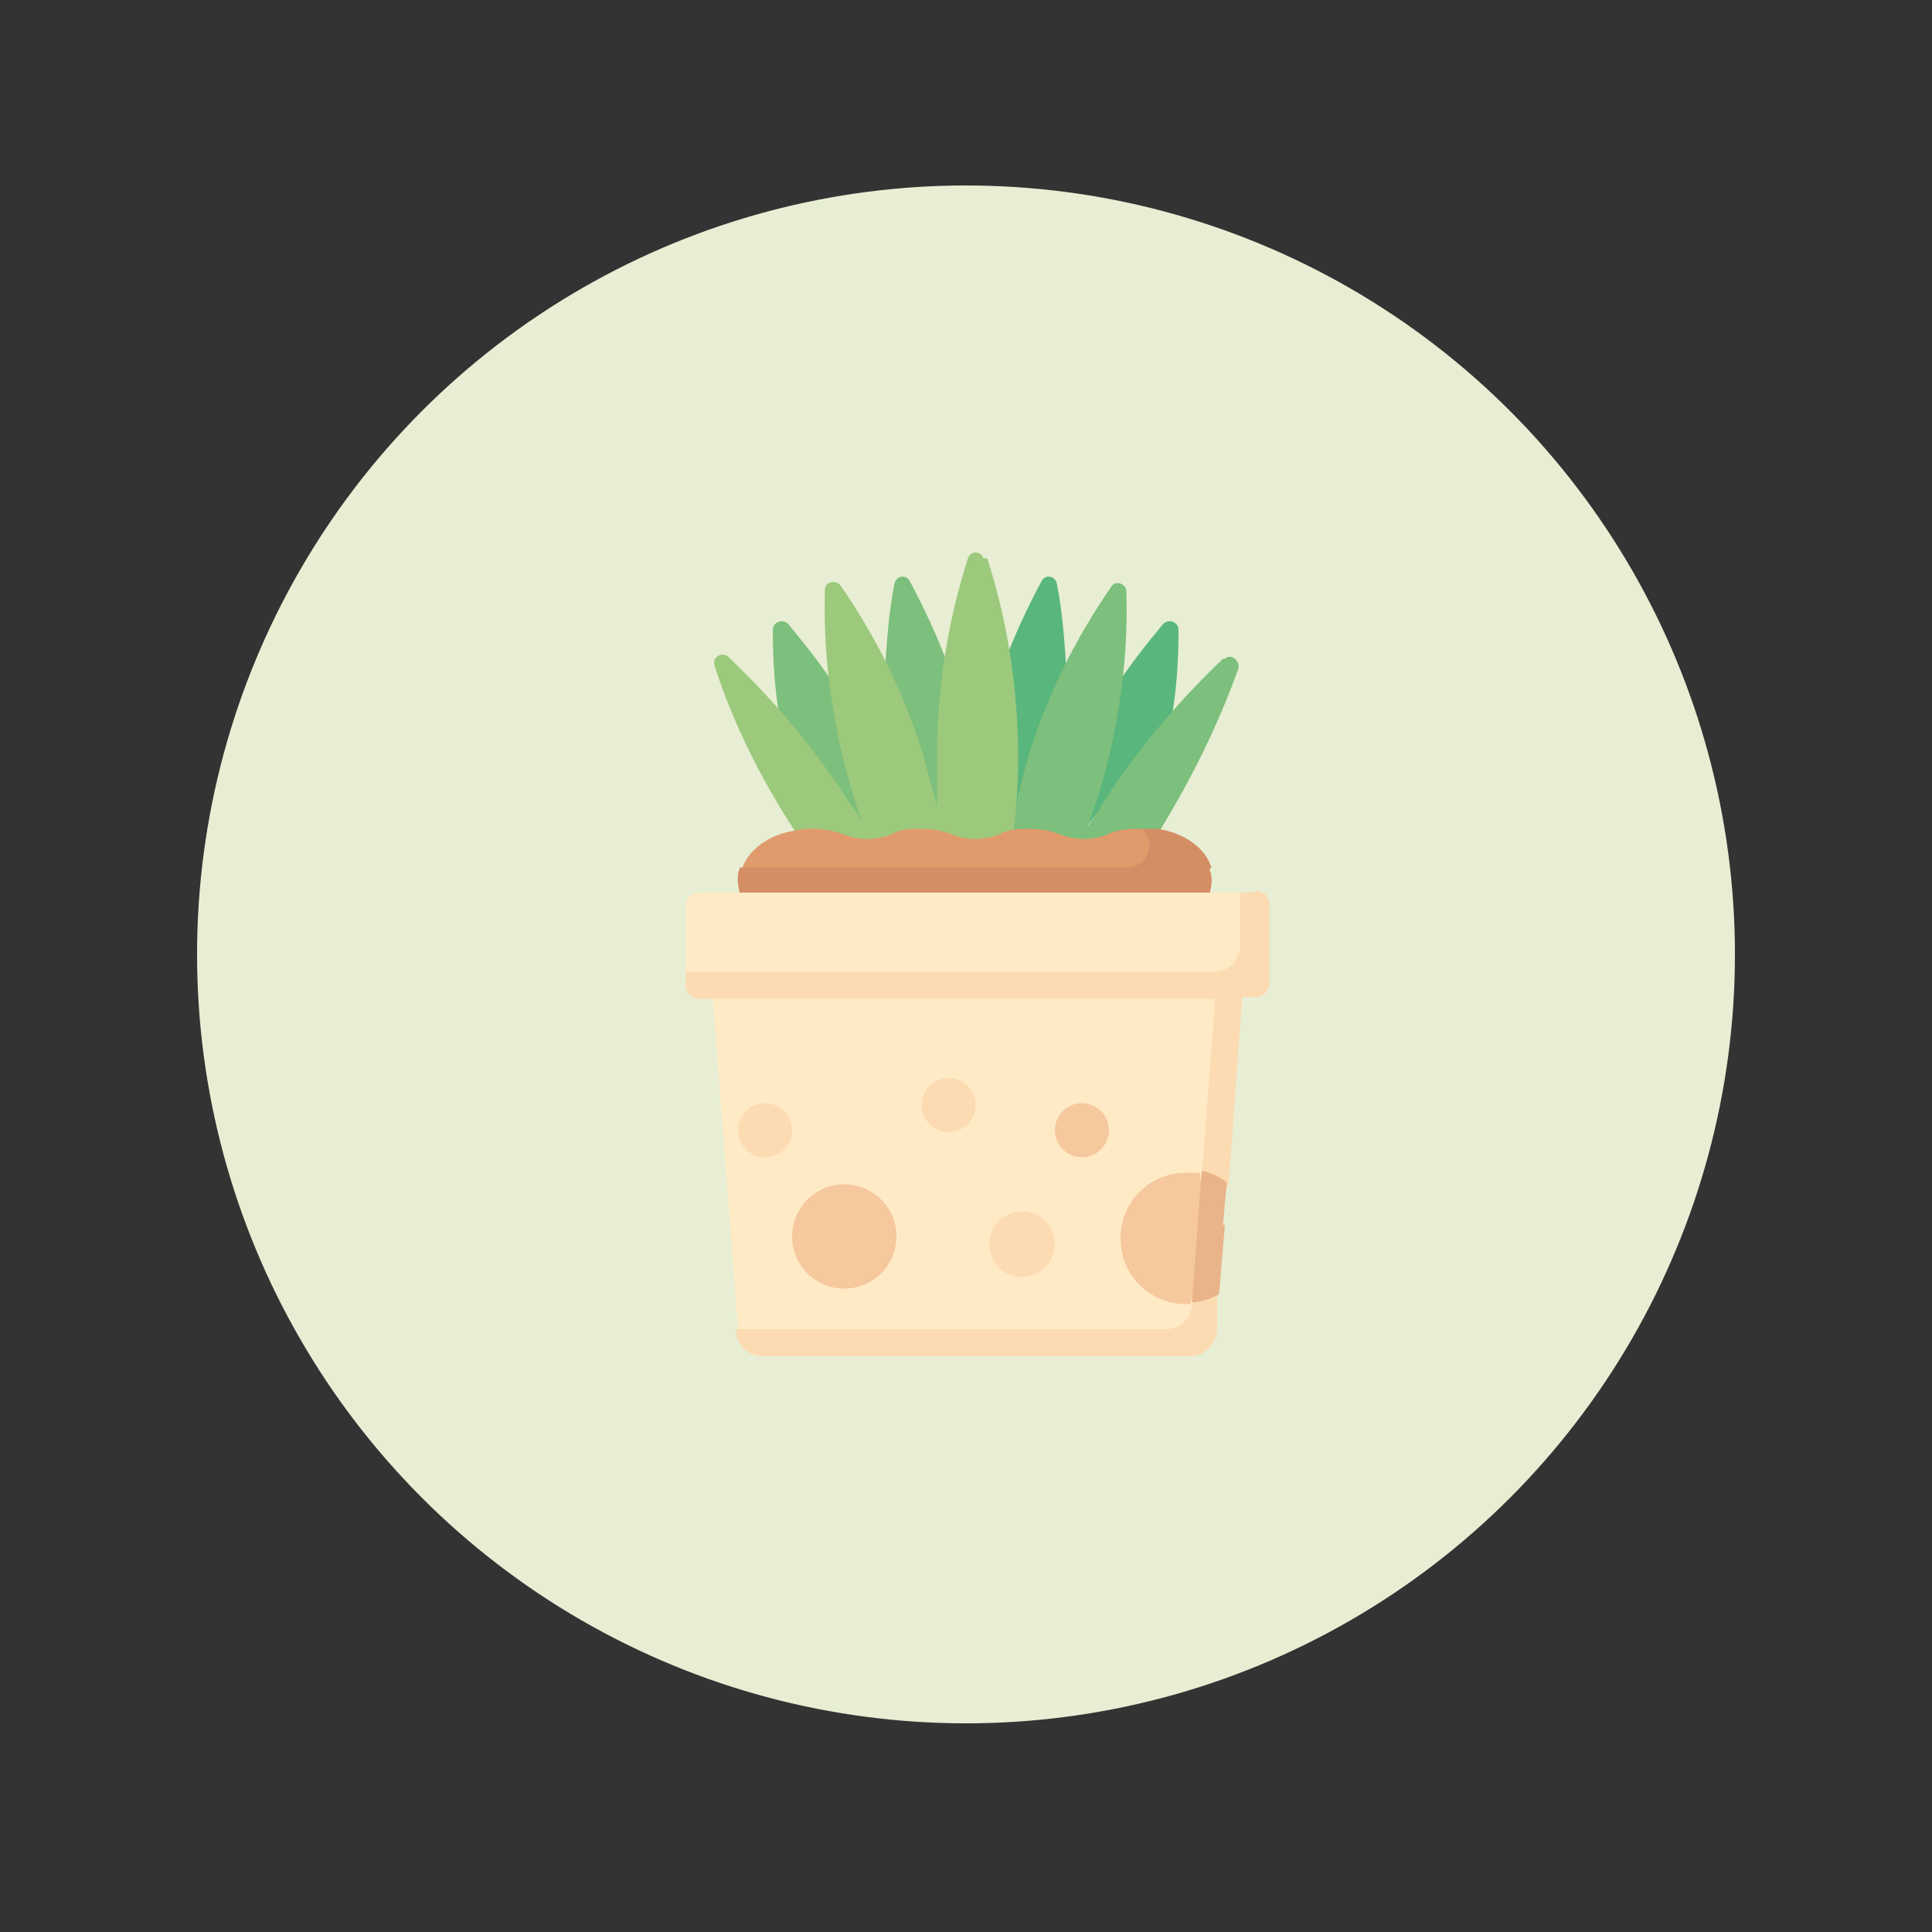 <?xml version="1.0" encoding="UTF-8"?>
<svg xmlns="http://www.w3.org/2000/svg" id="Livello_1" version="1.1" viewBox="0 0 100 100">
  <rect x="0" y="0" width="100" height="100" fill="#333333" stroke="none"/>
  <defs>
    <style>
      .st0 {
        fill: #d58d65;
      }

      .st1 {
        fill: #f5c89d;
      }

      .st2 {
        fill: #fcdbb2;
      }

      .st3 {
        fill: #e9b48a;
      }

      .st4 {
        fill: #ffeac6;
      }

      .st5 {
        fill: #7dbf7c;
      }

      .st6 {
        fill: #e7eed3;
        stroke: #e7eed3;
        stroke-miterlimit: 10;
      }

      .st7 {
        fill: #e19a6c;
      }

      .st8 {
        fill: #59b67d;
      }

      .st9 {
        fill: #9cc97c;
      }
    </style>
  </defs>
  <circle class="st6" cx="50" cy="49.4" r="39.3"></circle>
  <g>
    <path class="st8" d="M51.9,34.5c.6-1.6,1.3-3.1,2-4.4.2-.4.7-.3.8.1.3,1.5.4,3,.5,4.6l-2.8,7.7-.6-7.9Z"></path>
    <path class="st8" d="M60.6,37.4c.3-1.6.4-3.2.4-4.8,0-.4-.5-.6-.8-.3-.9,1.1-1.8,2.2-2.6,3.5l-1.7,7.4,4.7-5.9Z"></path>
    <g>
      <path class="st5" d="M63.3,34.1c-2.2,2.1-4.4,4.6-6.3,7.6-.2.4-.5.7-.7,1.1.2-.7.5-1.4.7-2.1,1-3.5,1.4-6.9,1.3-10.1,0-.4-.6-.6-.8-.2-1.8,2.6-3.4,5.7-4.4,9.2-.3,1.2-.6,2.3-.8,3.5l2.1,1.3,5.5-1.2c1.8-2.9,3.2-5.8,4.2-8.6.1-.4-.4-.8-.7-.5h0Z"></path>
      <path class="st5" d="M49.1,34.5c-.6-1.6-1.3-3.1-2-4.4-.2-.4-.7-.3-.8.1-.3,1.5-.4,3-.5,4.6l2.8,7.7.6-7.9Z"></path>
      <path class="st5" d="M40.4,37.4c-.3-1.6-.4-3.2-.4-4.8,0-.4.5-.6.8-.3.9,1.1,1.8,2.2,2.6,3.5l1.7,7.4-4.7-5.9Z"></path>
    </g>
    <path class="st9" d="M50.9,28.9c-.1-.4-.7-.4-.8,0-1,3.1-1.6,6.6-1.6,10.3s0,1.7,0,2.6c-.2-.8-.4-1.5-.6-2.3-1-3.5-2.6-6.6-4.4-9.2-.2-.3-.8-.2-.8.2-.1,3.2.3,6.6,1.3,10.1.2.7.4,1.4.7,2.1-.2-.4-.4-.7-.7-1.1-1.9-3-4.1-5.5-6.3-7.6-.3-.3-.9,0-.7.5.9,2.8,2.3,5.7,4.2,8.6l1.9,1.1,9.3-.7c.2-1.4.3-2.8.3-4.3,0-3.7-.6-7.2-1.6-10.3h0Z"></path>
    <path class="st7" d="M60.2,43.3l-1.1-.4c-.6,0-1.2,0-1.8.3-.7.3-1.6.3-2.4,0-.5-.2-1-.3-1.6-.3s-1.1,0-1.6.3c-.8.3-1.7.3-2.4,0-.5-.2-1-.3-1.6-.3s-1.1,0-1.6.3c-.8.3-1.6.3-2.4,0-.8-.3-1.7-.4-2.6-.2-1.3.2-2.4,1-2.7,2l.6.7h21.1l.3-2.3Z"></path>
    <path class="st0" d="M62.7,44.9c-.3-1-1.4-1.8-2.8-2-.3,0-.6,0-.8,0,0,0,0,0,0,0,.8.7.3,2-.8,2h-20c-.2.5-.1.9,0,1.4l1.2.7h21.9l1.2-.7c.1-.4.2-.9,0-1.3h0Z"></path>
    <path class="st4" d="M65.1,49.4l-.9-3.2h-28c-.4,0-.7.3-.7.7v3.4l1.4,1.4,1.3,17.1.9.7h23.2l1.4-18.3,1.6-1.8Z"></path>
    <path class="st2" d="M64.9,46.2h-.7v2.7c0,.8-.6,1.4-1.4,1.4h-27.3v.7c0,.4.3.7.7.7h26.7l-1.2,15.8c0,.7-.6,1.3-1.4,1.3h-22.2,0c0,.8.6,1.4,1.4,1.4h22.1c.7,0,1.3-.6,1.4-1.3v-1.9c.1,0-.3-3-.3-3l.9-2.8.7-9.6h.7c.4,0,.7-.3.7-.7v-4.1c0-.4-.3-.7-.7-.7h0Z"></path>
    <circle class="st1" cx="43.7" cy="64" r="2.7"></circle>
    <circle class="st2" cx="49.1" cy="57.2" r="1.4"></circle>
    <circle class="st1" cx="56" cy="58.5" r="1.4"></circle>
    <circle class="st2" cx="39.6" cy="58.5" r="1.4"></circle>
    <circle class="st2" cx="52.9" cy="64.4" r="1.7"></circle>
    <path class="st1" d="M62.1,60.7c-.2,0-.5,0-.7,0-1.9,0-3.4,1.5-3.4,3.4s1.5,3.4,3.4,3.4.1,0,.2,0l1.1-3.2-.6-3.5Z"></path>
    <path class="st3" d="M63.3,63.4l.2-2.2c-.4-.3-.8-.5-1.3-.6l-.5,6.8c.5,0,1-.2,1.4-.4l.3-3.6Z"></path>
  </g>
</svg>

